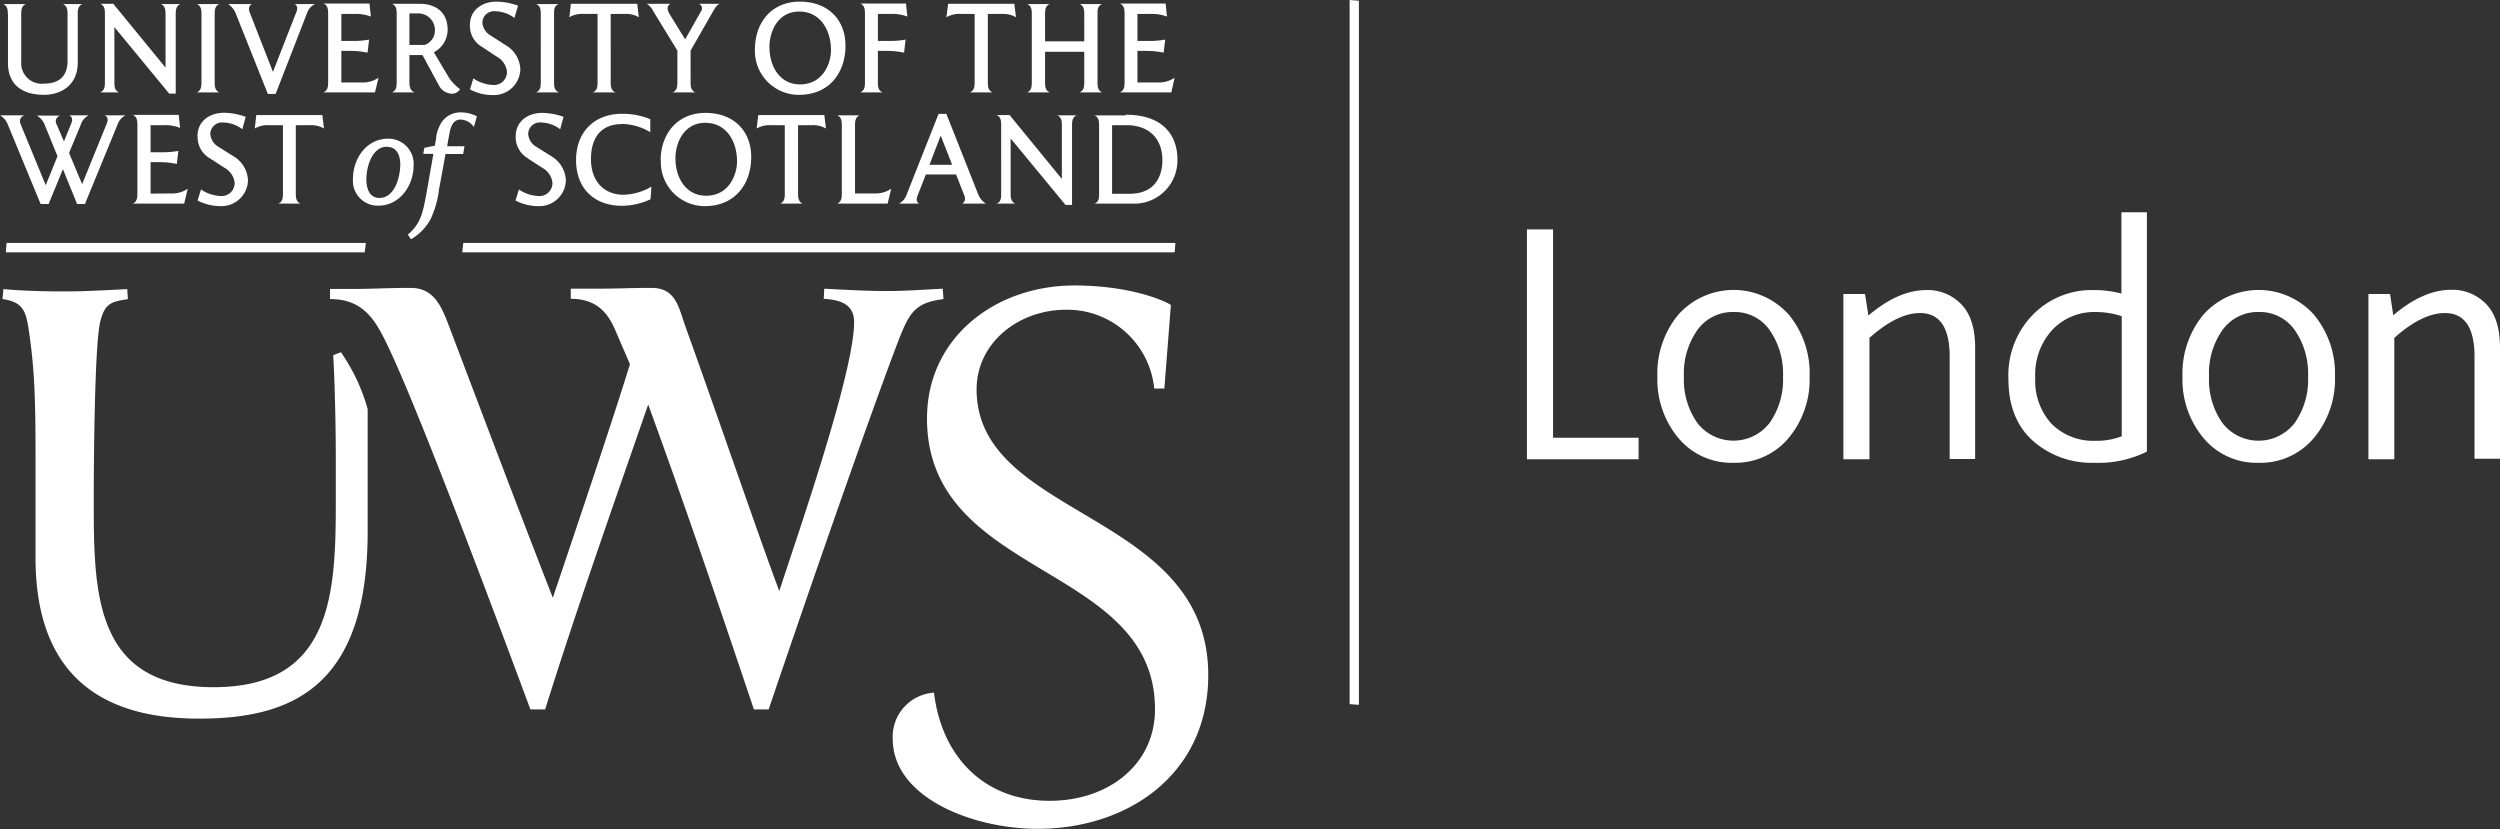 <svg xmlns="http://www.w3.org/2000/svg" viewBox="0 0 382.68 126.91"><rect x="0" y="0" width="382.68" height="126.91" fill="#333333" stroke="none"/><defs><style>.a{fill:#fff;}</style></defs><path class="a" d="M233.73,70.3V35.11h4V67h13.09V70.3Z"></path><path class="a" d="M265.35,70.84a10.58,10.58,0,0,1-8.42-3.77,14,14,0,0,1-3.23-9.43,14.1,14.1,0,0,1,3.21-9.48,11.34,11.34,0,0,1,16.9,0A14.09,14.09,0,0,1,277,57.64a14,14,0,0,1-3.23,9.43A10.62,10.62,0,0,1,265.35,70.84Zm-5.53-6.09a7,7,0,0,0,11.05,0,11.52,11.52,0,0,0,2.06-7.11,11.64,11.64,0,0,0-2.06-7.13,6.5,6.5,0,0,0-5.47-2.75,6.64,6.64,0,0,0-5.56,2.73,11.5,11.5,0,0,0-2.08,7.15A11.52,11.52,0,0,0,259.82,64.75Z"></path><path class="a" d="M282.17,70.3V45h3.31L286,48.3q4.59-3.9,8.87-3.9a7.11,7.11,0,0,1,5.36,2.19q2.12,2.19,2.11,6.67v17h-3.9V54.6q0-6.68-4.54-6.68-3.47,0-7.74,3.8V70.3Z"></path><path class="a" d="M320.62,70.84a13.6,13.6,0,0,1-9.45-3.37q-3.74-3.36-3.74-9.51a13.26,13.26,0,0,1,3.76-9.8,12.59,12.59,0,0,1,9.27-3.76,16.54,16.54,0,0,1,4.27.53V32.49h3.9V69.13A16.68,16.68,0,0,1,320.62,70.84Zm.16-3.37a10.47,10.47,0,0,0,4-.69V48.4a12.74,12.74,0,0,0-4-.64,8.85,8.85,0,0,0-6.6,2.7,10.14,10.14,0,0,0-2.64,7.4,9.75,9.75,0,0,0,2.48,7A9,9,0,0,0,320.78,67.47Z"></path><path class="a" d="M345.72,70.84a10.56,10.56,0,0,1-8.41-3.77,13.93,13.93,0,0,1-3.23-9.43,14.15,14.15,0,0,1,3.2-9.48,11.36,11.36,0,0,1,16.91,0,14.09,14.09,0,0,1,3.23,9.45,14,14,0,0,1-3.23,9.43A10.64,10.64,0,0,1,345.72,70.84Zm-5.53-6.09a7,7,0,0,0,11.06,0,11.51,11.51,0,0,0,2.05-7.11,11.63,11.63,0,0,0-2.05-7.13,6.51,6.51,0,0,0-5.48-2.75,6.64,6.64,0,0,0-5.55,2.73,11.44,11.44,0,0,0-2.08,7.15A11.51,11.51,0,0,0,340.19,64.75Z"></path><path class="a" d="M362.54,70.3V45h3.31l.49,3.26q4.59-3.9,8.86-3.9a7.15,7.15,0,0,1,5.37,2.19c1.4,1.46,2.11,3.68,2.11,6.67v17h-3.9V54.6q0-6.68-4.54-6.68-3.48,0-7.74,3.8V70.3Z"></path><path class="a" d="M1.17,19,6.22,31.23H7.44l2.19-5.34,2.17,5.34H13l5-12.18a2.43,2.43,0,0,1,1.22-1.4v0H16v0c.25.08.68.43.38,1.17l-3.81,9.37-2-4.78,1.81-4.36a2.4,2.4,0,0,1,1.2-1.4v0h-3v0c.23.08.66.43.36,1.17L9.79,21.64,8.65,19a.9.9,0,0,1,.56-1.3v0H5.64v0A2.74,2.74,0,0,1,6.8,19l2,4.91L7,28.35,3.13,18.94a.93.93,0,0,1,.66-1.29v0H0v0A2.87,2.87,0,0,1,1.17,19M.9,38.62H55.83L56,37.19H1Zm69.86,0H179.81l.11-1.43h-109Zm78.73,21c0-7.23,6.52-12.21,13.68-12.21a13.39,13.39,0,0,1,13.51,12.06h1.55l1-12.77c-.36-.36-5.65-3-14.79-3-12.05,0-22.54,7.95-22.54,20.36,0,24.56,34.9,22.06,34.9,44.52,0,8.35-7,14-16.14,14-10.18,0-16.54-6.92-17.69-16.55a6.76,6.76,0,0,0-6.32,7.05c0,9.06,12.32,13.79,22.18,13.79,13.84,0,26.12-8.35,26.12-23.54,0-25.16-35.46-23.89-35.46-43.73m-5.07-13.86-.12-1.55c-3,.16-5.77.36-8.67.36s-6.52-.2-9.46-.36l-.08,1.55c2.42.16,4.65.72,4.65,3.58,0,7.75-8.67,32.6-11.45,41.15-2.5-6.53-9.58-27.2-14.31-40.32-1.11-3.06-1.47-6.08-5.25-6.08s-4.41.12-9.26.12h-3.1v1.55c4,0,5.68,2.19,6.8,4.77l2.26,5.25c-2.94,9.46-8,24.45-11.81,35.74C79.42,78.18,73,61.17,68.88,50.31c-1.19-3.14-2.3-6.24-6-6.24-3.86,0-5.73.16-8.91.16H50.52v1.55c5.28,0,7.07,3.42,9,7.51,4.81,10.1,16.54,41.47,21.67,55.3h2.26C88.24,93.25,94,77,99.22,61.92c5.68,15.55,11.09,31.49,16.18,46.67h2.26c6.84-20.19,15.83-45.95,19.88-56.49,1.71-4.41,2.63-5.76,6.88-6.32M51,54.38c.24,3.54.4,11.13.4,15.31v7.5c0,14.11-.8,28-18.69,28-18.4,0-18.36-14.59-18.36-28.86,0-5.36.12-23.57,1-27.11.68-2.7,1.59-3.06,4.22-3.42l-.09-1.55c-2.94.16-6.63.36-9.54.36s-6.44-.08-9.42-.36L.38,45.78c3.26.44,3.62,2,4.06,5,.87,5.84,1,10.73,1,19.44V85.38C5.43,106.84,19.9,110,30.52,110c14.07,0,25.72-4.77,25.76-28.51l0-18.87a28.7,28.7,0,0,0-4.1-8.71Zm15.8-33.45-.24,1.37-1.6.33-.17.92h1.55c-1.11,6.3-1.35,7.93-1.78,9.22a6.6,6.6,0,0,1-2.05,3.07l-.08.06.45.69.08,0a7.71,7.71,0,0,0,3-3.15A14.65,14.65,0,0,0,67.2,29l1-5.43H70.9l.2-1.18H68.46c0-.21.35-2,.35-2,.23-1.39.8-2.09,1.68-2.09a2.56,2.56,0,0,1,2,1.08l0,0h.07L73,17.77l-.07,0a5.43,5.43,0,0,0-2.33-.57c-2.07,0-3.4,1.3-3.85,3.77m-7.48,1.52c1.85,0,2,2,2,2.66,0,2-.87,5.15-3.19,5.15-1.71,0-2-1.79-2-2.84,0-1.93.86-5,3.17-5m-5.22,4.89a3.8,3.8,0,0,0,3.89,4.13c3.33,0,5.39-3.16,5.39-6.09a3.86,3.86,0,0,0-3.9-4.16c-3.37,0-5.38,3.11-5.38,6.12m118.87,2.32h-2.67V19.16h2.2c3.4,0,5.5,2,5.5,5.37,0,2.39-1.11,5.13-5,5.13m-.62-12h-4.78v0c.66.27.71.89.71,1.55V29.63c0,.65,0,1.27-.71,1.54v0h5.83a6.61,6.61,0,0,0,6.87-6.82c0-2.88-1.51-6.79-7.92-6.79M152.42,31.17v0h3v0c-.65-.27-.72-.89-.72-1.54V21.19l8.4,10.18h1V19.2c0-.66.06-1.28.72-1.55v0h-3v0c.66.27.72.89.72,1.55v8.19l-8-9.78h-2v0c.66.27.71.89.71,1.55V29.63c0,.65,0,1.27-.71,1.54M144,20.76l1.75,4.47h-3.48ZM137.6,31.17v0h3.13v0c-.23-.07-.58-.44-.29-1.18l1.28-3.28h4.63l1.24,3.16c.35.88-.14,1.23-.36,1.3v0h3.69v0a2.92,2.92,0,0,1-1.16-1.36l-4.9-12.38h-1.19l-4.88,12.33a2.42,2.42,0,0,1-1.19,1.41m-6-13.52v0h-3.46v0c.66.27.72.89.72,1.55V29.63c0,.65-.06,1.27-.72,1.54v0h7.73l.55-2.28a4.25,4.25,0,0,1-2.62.72h-2.92V19.2c0-.66.06-1.28.72-1.55m-7.37,1.51a4,4,0,0,1,2.2.51l-.25-2.06H116.07l-.25,2.06a4,4,0,0,1,2.2-.51h2.11V29.63c0,.65-.06,1.27-.71,1.54v0h3.46v0c-.66-.27-.72-.89-.72-1.54V19.16Zm-11.41,5.52c0,2.09-1.24,5.28-4.74,5.28-3,0-4.69-2.61-4.69-5.77,0-2.13,1.16-5.39,4.59-5.39,3.21,0,4.84,2.85,4.84,5.88m-11.66-.13a6.72,6.72,0,0,0,6.76,7c4.6,0,7.07-3.42,7.07-7.5s-2.75-6.77-7-6.77c-4.37,0-6.86,3.29-6.86,7.27m-6-5.58a8.63,8.63,0,0,1,4.41,1.27h0l0-2a11.28,11.28,0,0,0-4.36-.82c-4.1,0-7,2.7-7,7.08s2.82,7,7,7a10.52,10.52,0,0,0,4.4-1l.13-1.93h0a8.82,8.82,0,0,1-4.25,1.24c-3.07,0-5-2.14-5-5.44S92,19,95.17,19M80.79,24.25,83,25.68A3,3,0,0,1,84.57,28a2,2,0,0,1-2.25,2,5.65,5.65,0,0,1-2.89-1h0l-.52,1.69a7.46,7.46,0,0,0,3.45.86,4.06,4.06,0,0,0,4.26-3.95,4.52,4.52,0,0,0-2.23-3.69l-2.28-1.43a2.48,2.48,0,0,1-1.26-2,1.8,1.8,0,0,1,2-1.73,5.1,5.1,0,0,1,2.86,1l.05,0,.5-1.87A10.17,10.17,0,0,0,83,17.28c-2.1,0-4.06,1.2-4.06,3.6a3.72,3.72,0,0,0,1.9,3.37M39,19.67a3.94,3.94,0,0,1,2.19-.51h2.12V29.63c0,.65-.06,1.27-.72,1.54v0H46v0c-.66-.27-.72-.89-.72-1.54V19.16h2.12a3.94,3.94,0,0,1,2.19.51l-.25-2.06H39.23Zm-8.75,1.21a3.72,3.72,0,0,0,1.9,3.37l2.21,1.43A3,3,0,0,1,35.92,28a2,2,0,0,1-2.25,2,5.72,5.72,0,0,1-2.9-1h0l-.53,1.69a7.56,7.56,0,0,0,3.47.86,4.06,4.06,0,0,0,4.25-3.95,4.52,4.52,0,0,0-2.23-3.69l-2.28-1.43a2.5,2.5,0,0,1-1.26-2,1.8,1.8,0,0,1,2-1.73,5,5,0,0,1,2.86,1l.05,0,.51-1.87a10.27,10.27,0,0,0-3.32-.62c-2.1,0-4.06,1.2-4.06,3.6m-7.18,8.78V24.82h1.47a12.63,12.63,0,0,1,2.54.28l.24-2a13.6,13.6,0,0,1-2.16.21H23.05V19.16h2.07a6.06,6.06,0,0,1,2.45.42l-.21-2H20.3v0c.67.27.73.89.73,1.55V29.63c0,.65-.06,1.27-.73,1.54v0h7.89l.54-2.28a4.21,4.21,0,0,1-2.62.72ZM179.8,11.9a4.25,4.25,0,0,1-2.62.72h-3.07V7.79h1.47a12.8,12.8,0,0,1,2.54.27l.24-2a13.48,13.48,0,0,1-2.16.21h-2.09V2.13h2.07a6.34,6.34,0,0,1,2.45.41l-.21-2h-7v0c.66.27.72.89.72,1.55V12.59c0,.66-.06,1.27-.72,1.55v0h7.88Zm-19.11,2.24c-.67-.28-.72-.89-.72-1.55V7.93h6v4.66c0,.66-.06,1.27-.72,1.55v0h3.46v0c-.66-.28-.71-.89-.71-1.55V2.17c0-.66,0-1.28.71-1.55v0h-3.46v0c.66.27.72.89.72,1.55V6.33h-6V2.17c0-.66.05-1.28.72-1.55v0h-3.46v0c.66.27.71.89.71,1.55V12.59c0,.66-.05,1.27-.71,1.55v0h3.46Zm-11.5-12V12.59c0,.66-.06,1.27-.72,1.55v0h3.46v0c-.67-.28-.72-.89-.72-1.55V2.13h2.12a4,4,0,0,1,2.19.51L155.26.58H145.13l-.26,2.06a4,4,0,0,1,2.19-.51Zm-14.09,12c-.67-.28-.72-.89-.72-1.55V7.79h1.47a12.8,12.8,0,0,1,2.54.27l.23-2a13.22,13.22,0,0,1-2.15.21h-2.09V2.13h2.07a6.24,6.24,0,0,1,2.44.41l-.21-2h-7v0c.66.27.72.89.72,1.55V12.59c0,.66-.06,1.27-.72,1.55v0h3.46ZM122.36,1.77c3.21,0,4.84,2.85,4.84,5.89,0,2.07-1.24,5.26-4.74,5.26-3,0-4.68-2.61-4.68-5.77,0-2.12,1.14-5.38,4.58-5.38m0,12.74c4.6,0,7.06-3.42,7.06-7.5s-2.76-6.76-7-6.76c-4.37,0-6.86,3.28-6.86,7.27a6.72,6.72,0,0,0,6.77,7M99.92,1.59l3.77,6.16v4.84c0,.66-.06,1.27-.72,1.55v0h3.46v0c-.66-.28-.72-.89-.72-1.55V7.75L109,2c.35-.63.7-1.25,1.19-1.42v0H107v0a.77.77,0,0,1,.29,1.18l-2.41,4.26-2.39-3.87c-.64-1.08-.06-1.49.18-1.57v0H99v0a2.71,2.71,0,0,1,.93,1m-8.46.54V12.59c0,.66-.06,1.27-.72,1.55v0H94.2v0c-.66-.28-.72-.89-.72-1.55V2.13H95.6a3.91,3.91,0,0,1,2.19.51L97.54.58H87.39l-.24,2.06a3.94,3.94,0,0,1,2.19-.51Zm-5.94,12c-.67-.28-.72-.89-.72-1.55V2.17c0-.66,0-1.28.72-1.55v0H82.06v0c.66.27.72.89.72,1.55V12.59c0,.66-.06,1.27-.72,1.55v0h3.46ZM75.35,13a5.65,5.65,0,0,1-2.89-1h0l-.52,1.69a7.36,7.36,0,0,0,3.45.86,4.06,4.06,0,0,0,4.26-3.94,4.47,4.47,0,0,0-2.23-3.69L75.11,5.44a2.48,2.48,0,0,1-1.27-2,1.79,1.79,0,0,1,2-1.72,5.1,5.1,0,0,1,2.86,1l.05,0L79.3.87A10.22,10.22,0,0,0,76,.25c-2.1,0-4.07,1.2-4.07,3.59a3.71,3.71,0,0,0,1.91,3.37L76,8.65A3,3,0,0,1,77.61,11a2,2,0,0,1-2.26,2M62.67,2.05H64a2.55,2.55,0,0,1,2.57,2.74A2.33,2.33,0,0,1,65,6.88H62.67Zm.77,12.09c-.66-.28-.77-.89-.77-1.55V8.43h2L67.15,13a2.32,2.32,0,0,0,1.95,1.34,1.46,1.46,0,0,0,1.32-.68A8.29,8.29,0,0,1,68.79,12L66.41,8a3.89,3.89,0,0,0,2.11-3.42c0-3.13-2.35-4-4.24-4H60v0c.67.27.72.89.72,1.55V12.59c0,.66-.05,1.27-.72,1.55v0h3.46Zm-5.5-2.24a4.26,4.26,0,0,1-2.63.72H52.25V7.79h1.47a12.8,12.8,0,0,1,2.54.27l.24-2a13.6,13.6,0,0,1-2.16.21H52.25V2.13h2.07a6.3,6.3,0,0,1,2.45.41l-.21-2H49.51v0c.66.27.72.89.72,1.55V12.59c0,.66-.06,1.27-.72,1.55v0H57.4ZM36.06,2,41,14.38h1.19L47,2A2.41,2.41,0,0,1,48.22.62v0H45.09v0c.23.08.58.44.29,1.18L41.78,11,38.23,1.92c-.35-.87.14-1.22.37-1.3v0H34.91v0A3,3,0,0,1,36.06,2M33.58,14.14c-.66-.28-.72-.89-.72-1.55V2.17c0-.66.06-1.28.72-1.55v0H30.12v0c.66.27.72.89.72,1.55V12.59c0,.66-.06,1.27-.72,1.55v0h3.46Zm-15.36,0c-.66-.28-.71-.89-.71-1.55V4.15L25.9,14.33h1V2.17c0-.66.06-1.28.72-1.55v0h-3v0c.66.27.72.89.72,1.55v8.18l-8-9.77h-2v0c.66.27.72.89.72,1.55V12.59c0,.66-.06,1.27-.72,1.55v0h3Zm-17-12V9.64c0,3.35,2.21,4.87,5.48,4.87,2.88,0,5.2-1.64,5.2-4.93V2.17c0-.66.06-1.28.72-1.55v0h-3v0c.66.27.72.89.72,1.55V9.34c0,1.95-.93,3.46-3.59,3.46a3.15,3.15,0,0,1-3.5-3.4V2.17c0-.66.06-1.28.72-1.55v0H.48v0c.66.27.72.89.72,1.55"></path><polygon class="a" points="206.59 0 206.59 107.78 208.01 107.89 208.01 0.11 206.59 0"></polygon></svg>